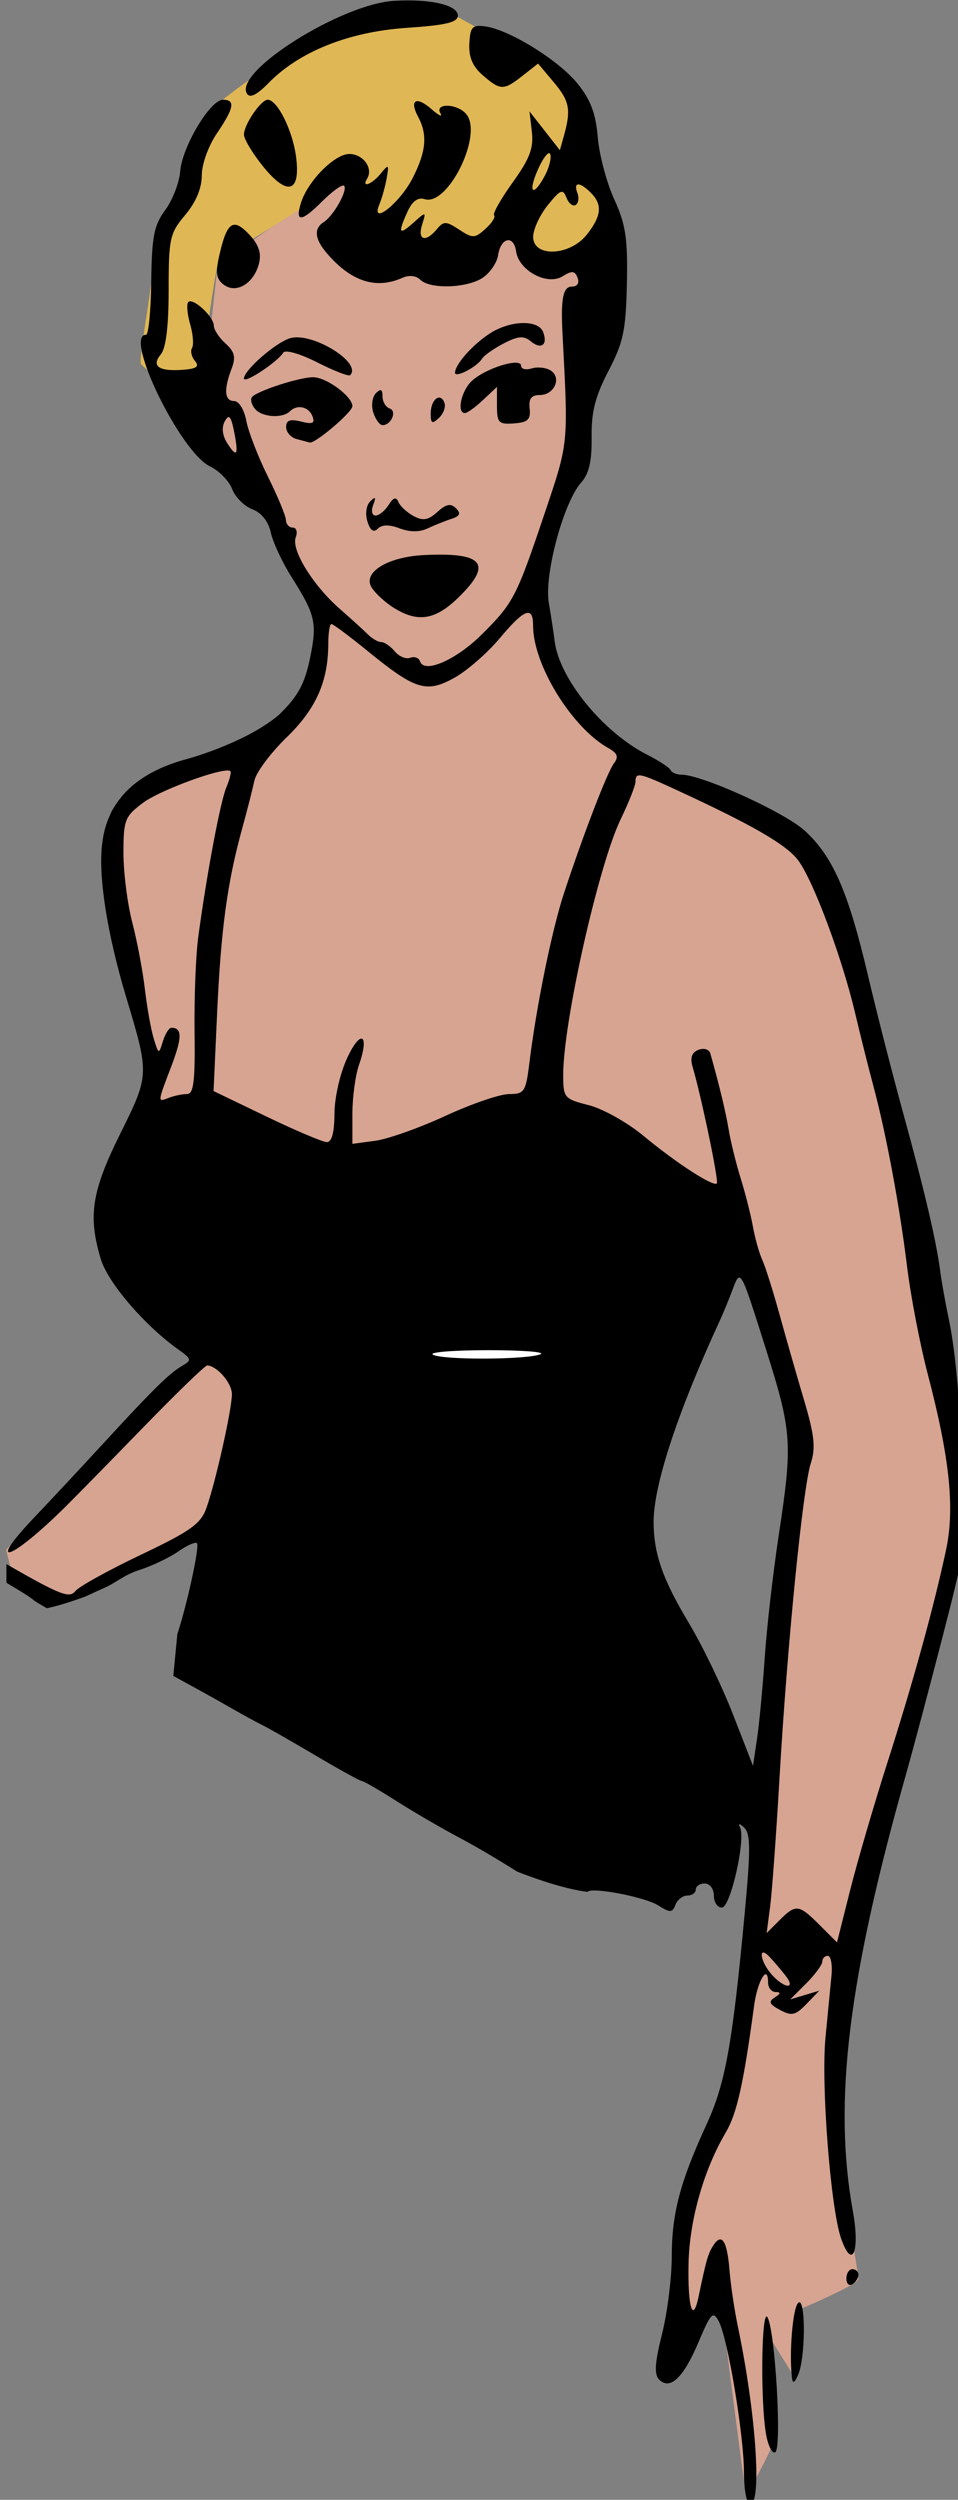 <?xml version="1.0" encoding="UTF-8" standalone="no"?>
<!-- Created with Inkscape (http://www.inkscape.org/) -->

<svg
   xmlns:dc="http://purl.org/dc/elements/1.1/"
   xmlns:cc="http://creativecommons.org/ns#"
   xmlns:rdf="http://www.w3.org/1999/02/22-rdf-syntax-ns#"
   xmlns:svg="http://www.w3.org/2000/svg"
   xmlns="http://www.w3.org/2000/svg"
   xmlns:sodipodi="http://sodipodi.sourceforge.net/DTD/sodipodi-0.dtd"
   xmlns:inkscape="http://www.inkscape.org/namespaces/inkscape"
   width="42.141mm"
   height="109.93mm"
   viewBox="0 0 42.141 109.93"
   version="1.1"
   id="svg3544"
   inkscape:version="0.92.4 (5da689c313, 2019-01-14)"
   sodipodi:docname="Retro model.svg">
  <rect x="0" y="0" width="42.141" height="109.93" fill="#808080" stroke="none"/>
  <title
     id="title3594">Retro model</title>
  <defs
     id="defs3538" />
  <sodipodi:namedview
     id="base"
     pagecolor="#ffffff"
     bordercolor="#666666"
     borderopacity="1.0"
     inkscape:pageopacity="0.0"
     inkscape:pageshadow="2"
     inkscape:zoom="0.53332637"
     inkscape:cx="-998.89379"
     inkscape:cy="531.5389"
     inkscape:document-units="mm"
     inkscape:current-layer="layer1"
     showgrid="false"
     inkscape:snap-global="false"
     fit-margin-top="0"
     fit-margin-left="0"
     fit-margin-right="0"
     fit-margin-bottom="0"
     inkscape:window-width="1920"
     inkscape:window-height="986"
     inkscape:window-x="-11"
     inkscape:window-y="-11"
     inkscape:window-maximized="1" />
  <g
     inkscape:label="Layer 1"
     inkscape:groupmode="layer"
     id="layer1"
     transform="translate(-170.074,-11.557)">
    <g
       id="g3590">
      <path
         sodipodi:nodetypes="cccsccccccccccccccccccsscccsscccccccccccccccccccccc"
         inkscape:connector-curvature="0"
         id="path3577"
         transform="scale(0.265)"
         d="m 699.195,71.678 -6.83,5.66 -14.441,10.342 c 0,0 -1.951,16.978 -1.951,18.148 0,1.171 3.514,15.025 3.514,15.025 l 7.219,7.221 6.83,14.637 1.758,7.805 -2.732,10.537 -19.709,10.734 -10.734,5.463 -2.73,10.732 5.463,23.223 2.928,10.732 -7.025,15.416 105.768,14.246 7.805,32.004 -5.854,56.006 -6.83,56.006 -6.635,14.635 -1.756,26.539 c 0.39,-0.976 7.609,-15.611 7.609,-15.611 0,0 4.879,38.444 4.879,37.273 0,-1.171 4.098,-8.001 4.098,-8.977 0,-0.976 -0.391,-18.148 -0.391,-18.148 l 3.904,6.244 1.17,-10.732 c 0,0 9.758,-4.098 9.758,-5.074 0,-0.976 -3.123,-18.538 -3.123,-19.318 0,-0.781 0.977,-33.76 0.977,-33.76 l 18.928,-69.082 -2.537,-31.027 -15.221,-68.885 -11.514,-18.734 -24.977,-11.316 -11.514,-12.1 -4.879,-15.416 8,-22.832 2.732,-28.686 -5.461,-3.865 c 0,0 -8.98,-6.672 -10.15,-4.916 -1.171,1.756 -12.1,6.244 -12.1,6.244 l -13.658,-5.27 z m -20.686,194.361 -35.711,34.736 1.17,4.684 6.441,3.902 7.414,-2.342 35.711,-18.539 z"
         style="fill:#d6a491;fill-opacity:1;stroke:none;stroke-width:1px;stroke-linecap:butt;stroke-linejoin:miter;stroke-opacity:1" />
      <rect
         y="69.46"
         x="188.558"
         height="3.614"
         width="6.867"
         id="rect3582"
         style="opacity:1;fill:#ffffff;fill-opacity:1;fill-rule:nonzero;stroke:none;stroke-width:0.265;stroke-opacity:1" />
      <path
         inkscape:connector-curvature="0"
         id="path3584"
         d="m 178.565,29.509 0.589,-3.194 c 0,0 0.465,-3.442 0.62,-3.597 0.155,-0.155 1.116,-0.465 1.116,-0.465 l 2.667,-1.674 1.829,-1.488 1.426,3.845 c 0,0 2.915,-0.248 3.163,-0.279 0.248,-0.031 2.636,-1.457 2.636,-1.457 l 0.62,1.953 2.667,0.093 c 0,0 1.054,-1.519 0.899,-1.736 -0.155,-0.217 -0.899,-2.853 -0.93,-2.977 -0.031,-0.124 -0.713,-2.574 -0.744,-2.729 -0.031,-0.155 -0.806,-1.364 -1.24,-1.519 -0.434,-0.155 -4.341,-2.356 -4.341,-2.356 l -5.147,0.837 c 0,0 -3.132,2.263 -3.256,2.263 -0.124,0 -1.891,1.395 -1.891,1.395 l -1.364,3.287 -0.651,2.015 c 0,0 -0.558,2.449 -0.558,2.636 0,0.186 -0.496,3.039 -0.403,3.194 0.093,0.155 2.294,1.953 2.294,1.953 z"
         style="fill:#e0b755;fill-opacity:1;stroke:none;stroke-width:0.265px;stroke-linecap:butt;stroke-linejoin:miter;stroke-opacity:1" />
      <path
         transform="scale(0.265)"
         sodipodi:nodetypes="cccccscsccccccccccccccccccccccccccccsccccsccccccccccccccssccscccsccsccccscscscscccccccccscccccscccsccccsccscccccccccccccccsccccccsssssccscccccccscccccscscsccccccssccccscccccscscccccccccccccscccscccccccccccccccccccccccccccccccscccccccccsccsccscccccccsccscccsscsccsccccccccccccccccccccsccccccscccccccscccsccccccsscccscccccccccssccsccccscccscccscscccccccscssccccccccccscscscssscccsccccsccsccsccsscsscccccscccsccccccccc"
         inkscape:connector-curvature="0"
         id="path3557"
         d="m 709.41,43.68 c -0.704,0.002 -1.437,0.024 -2.195,0.068 -8.801,0.517 -26.673,11.784 -24.436,15.404 0.492,0.796 1.649,0.222 3.623,-1.797 5.078,-5.194 13.316,-8.478 22.883,-9.121 6.522,-0.439 8.5,-0.912 8.5,-2.031 0,-1.544 -3.45,-2.538 -8.375,-2.523 z m 12.195,4.24 c -1.5,-0.082 -1.779,0.504 -1.908,2.918 -0.12,2.24 0.533,3.786 2.217,5.25 2.95,2.565 3.472,2.571 6.646,0.074 l 2.545,-2.002 2.59,3.078 c 2.641,3.139 2.915,4.552 1.711,8.863 l -0.682,2.438 -2.523,-3.225 -2.521,-3.223 0.396,3.402 c 0.313,2.684 -0.359,4.456 -3.182,8.385 -1.968,2.74 -3.358,5.203 -3.088,5.473 0.27,0.27 -0.373,1.274 -1.43,2.23 -1.775,1.606 -2.109,1.615 -4.365,0.137 -2.184,-1.431 -2.577,-1.439 -3.707,-0.078 -1.873,2.256 -3.254,1.847 -2.453,-0.727 0.694,-2.23 0.681,-2.234 -1.434,-0.346 -2.426,2.167 -2.627,1.775 -0.965,-1.873 0.775,-1.701 1.72,-2.385 2.816,-2.037 3.883,1.232 9.744,-10.708 6.924,-14.105 -1.471,-1.773 -5.323,-1.897 -4.295,-0.139 0.402,0.688 -0.249,0.389 -1.447,-0.662 -2.577,-2.261 -3.771,-1.59 -2.246,1.26 1.584,2.96 1.332,5.741 -0.922,10.158 -2.117,4.151 -7.068,8.059 -5.521,4.359 0.429,-1.026 0.978,-2.99 1.219,-4.365 0.402,-2.298 0.321,-2.359 -0.99,-0.75 -1.465,1.799 -3.266,2.468 -2.26,0.84 1.061,-1.716 -0.659,-4.09 -2.963,-4.09 -2.431,0 -6.86,4.464 -8.004,8.068 -1.05,3.309 0.036,3.263 3.445,-0.146 1.742,-1.742 3.403,-2.931 3.691,-2.643 0.673,0.673 -1.731,4.974 -3.365,6.02 -1.697,1.086 -1.521,2.808 0.533,5.201 4.014,4.677 8.142,6.008 12.535,4.045 1.093,-0.488 2.268,-0.359 2.949,0.322 1.623,1.624 7.91,1.396 10.441,-0.377 1.185,-0.83 2.298,-2.482 2.473,-3.672 0.438,-2.974 2.591,-3.449 2.992,-0.66 0.461,3.208 5.172,5.731 7.725,4.137 1.553,-0.97 2.032,-0.921 2.482,0.252 0.332,0.864 -0.039,1.453 -0.912,1.453 -1.516,0 -1.901,1.943 -1.582,8 0.965,18.351 1.024,17.765 -2.953,29.572 -4.709,13.98 -5.19,14.91 -10.41,20.117 -4.265,4.254 -9.594,6.597 -10.285,4.523 -0.202,-0.606 -0.941,-0.88 -1.643,-0.611 -0.701,0.269 -1.851,-0.207 -2.557,-1.057 -0.705,-0.85 -1.71,-1.545 -2.232,-1.545 -0.522,0 -1.515,-0.562 -2.205,-1.25 -0.691,-0.688 -2.81,-2.613 -4.709,-4.277 -4.461,-3.91 -8.086,-9.804 -7.297,-11.861 0.34,-0.887 0.121,-1.611 -0.488,-1.611 -0.609,0 -1.12,-0.562 -1.139,-1.25 -0.017,-0.688 -1.364,-3.935 -2.994,-7.215 -1.63,-3.28 -3.241,-7.443 -3.58,-9.25 -0.345,-1.841 -1.228,-3.285 -2.006,-3.285 -1.616,0 -1.774,-1.86 -0.451,-5.338 0.742,-1.952 0.534,-2.831 -1,-4.219 -1.066,-0.964 -1.938,-2.289 -1.938,-2.943 0,-1.497 -3.461,-4.705 -4.238,-3.928 -0.317,0.318 -0.183,1.958 0.301,3.645 0.484,1.687 0.629,3.473 0.322,3.969 -0.306,0.496 -0.091,1.462 0.479,2.148 0.784,0.944 0.303,1.303 -1.977,1.477 -4.02,0.306 -5.315,-0.591 -3.686,-2.555 0.856,-1.032 1.299,-4.683 1.299,-10.719 0,-8.527 0.188,-9.377 2.75,-12.422 1.778,-2.113 2.75,-4.43 2.75,-6.553 0,-1.854 1.089,-4.889 2.5,-6.969 2.869,-4.228 3.118,-5.594 1.014,-5.594 -2.111,0 -6.776,7.812 -7.1,11.889 -0.15,1.886 -1.267,4.774 -2.482,6.418 -1.862,2.518 -2.227,4.385 -2.32,11.84 -0.061,4.867 -0.449,8.851 -0.861,8.852 -3.771,0.01 5.67,19.46 10.598,21.832 1.521,0.732 3.182,2.427 3.691,3.768 0.51,1.34 2.018,2.852 3.352,3.359 1.522,0.579 2.665,2.023 3.072,3.875 0.357,1.624 1.887,4.912 3.4,7.309 4.034,6.389 4.322,7.657 3.084,13.619 -0.876,4.222 -2.014,6.277 -5.16,9.33 -5.093,4.285 -13.576,6.859 -15.271,7.316 -8.81,2.367 -11.321,6.744 -12.443,8.594 -0.51,1.192 -1.234,2.456 -1.609,5.457 -0.674,5.398 0.824,14.949 4.008,25.543 3.84,12.776 3.839,12.817 -1.002,22.572 -4.756,9.583 -5.385,13.632 -3.236,20.805 1.175,3.923 7.253,11.01 12.869,15.008 2.228,1.586 2.273,1.78 0.611,2.732 -2.064,1.183 -4.869,3.947 -13.133,12.939 -3.257,3.544 -8.378,9.031 -11.381,12.193 -8.267,8.706 -3.841,7.169 5.215,-1.811 1.697,-1.683 7.542,-7.645 12.988,-13.25 5.446,-5.605 10.171,-10.176 10.5,-10.158 1.652,0.088 4.098,2.932 4.098,4.766 0,2.515 -2.678,14.488 -4.217,18.852 -0.94,2.665 -2.607,3.86 -10.855,7.787 -5.36,2.552 -10.256,5.255 -10.879,6.006 -0.991,1.194 -2.058,0.992 -11.477,-4.441 v 3.102 c 2.246,1.318 4.193,2.535 4.428,2.811 0.132,0.155 1.009,0.688 2.283,1.41 2.17,-0.447 4.618,-1.295 6.469,-1.969 2.852,-1.356 3.298,-1.417 4.693,-2.266 1.513,-0.882 2.266,-1.489 4.318,-2.154 2.055,-0.666 4.913,-2.036 6.35,-3.043 1.257,-0.881 2.477,-1.461 2.936,-1.418 0.066,0.006 0.116,0.024 0.148,0.057 0.483,0.483 -1.65,10.252 -3.256,15.082 -0.106,1.119 -0.338,3.51 -0.666,6.949 3.651,1.988 6.997,3.835 9.225,5.115 2.2,1.264 4.675,2.618 5.5,3.01 0.825,0.392 4.776,2.649 8.779,5.014 4.003,2.365 7.513,4.301 7.799,4.301 0.286,0 2.86,1.49 5.721,3.312 2.861,1.823 7.676,4.621 10.701,6.219 2.493,1.317 6.302,3.57 9.336,5.494 3.045,1.196 7.779,2.863 11.691,3.369 0.553,-0.859 9.445,0.803 11.742,2.248 1.986,1.249 2.34,1.235 2.855,-0.109 0.324,-0.844 1.216,-1.533 1.982,-1.533 0.766,0 1.393,-0.45 1.393,-1 0,-0.55 0.675,-1 1.5,-1 0.833,0 1.5,0.889 1.5,2 0,1.1 0.596,2 1.324,2 1.46,0 4.038,-11.531 2.996,-13.4 -0.34,-0.611 -0.028,-0.558 0.701,0.117 1.075,0.996 1.098,3.547 0.121,14 -2.056,21.998 -3.22,28.445 -6.363,35.283 -4.394,9.559 -5.756,14.739 -5.768,21.936 -0.006,3.54 -0.733,9.32 -1.617,12.844 -1.198,4.777 -1.318,6.695 -0.473,7.541 1.819,1.819 4.029,-0.289 6.547,-6.244 2.037,-4.82 2.4,-5.193 3.342,-3.434 1.502,2.807 4.184,18.884 4.188,25.107 0.002,2.887 0.452,5.25 1.002,5.25 2.032,0 1.001,-15.096 -2.016,-29.5 -0.576,-2.75 -1.198,-6.929 -1.383,-9.285 -0.384,-4.896 -1.285,-6.313 -2.664,-4.188 -0.904,1.393 -1.172,2.316 -2.486,8.59 -0.951,4.537 -1.808,1.636 -1.65,-5.584 0.157,-7.2 2.526,-15.532 6.174,-21.715 1.852,-3.14 2.96,-8.093 4.715,-21.092 0.555,-4.113 2.311,-6.99 2.311,-3.787 0,0.857 0.562,1.566 1.25,1.574 0.9,0.011 0.863,0.261 -0.135,0.893 -1.099,0.696 -0.918,1.127 0.873,2.086 1.936,1.036 2.559,0.894 4.385,-0.998 l 2.127,-2.203 -2.414,0.723 -2.416,0.725 2.666,-2.664 c 1.466,-1.466 2.664,-3.096 2.664,-3.621 0,-0.525 0.414,-0.953 0.918,-0.953 0.504,0 0.779,1.463 0.609,3.25 -0.169,1.788 -0.617,6.413 -0.994,10.279 -0.759,7.785 0.838,28.365 2.592,33.396 1.841,5.282 3.166,2.193 1.949,-4.545 -3.282,-18.181 -0.782,-38.598 8.926,-72.881 1.09,-3.85 3.821,-14.127 6.066,-22.836 3.874,-15.023 4.051,-16.355 3.477,-26 -0.895,-15.032 -1.524,-21.475 -2.598,-26.584 -0.53,-2.52 -1.138,-5.93 -1.352,-7.58 -0.651,-5.033 -2.61,-13.417 -6.076,-26 -1.818,-6.6 -4.488,-17.028 -5.934,-23.174 -3.27,-13.898 -5.796,-19.702 -10.449,-23.994 -3.331,-3.073 -17.095,-9.332 -20.52,-9.332 -0.797,0 -1.598,-0.338 -1.781,-0.75 -0.183,-0.412 -1.919,-1.555 -3.857,-2.537 -7.399,-3.749 -14.68,-12.693 -15.412,-18.932 -0.147,-1.255 -0.58,-4.081 -0.961,-6.281 -0.804,-4.642 2.45,-16.729 5.385,-20 1.292,-1.439 1.774,-3.542 1.721,-7.5 -0.057,-4.21 0.6,-6.79 2.797,-11 2.472,-4.736 2.896,-6.749 3.057,-14.488 0.156,-7.501 -0.191,-9.816 -2.104,-14 -1.26,-2.757 -2.49,-7.394 -2.732,-10.303 -0.327,-3.932 -1.188,-6.215 -3.357,-8.895 -3.142,-3.883 -11.336,-8.953 -15.328,-9.486 -0.267,-0.036 -0.506,-0.06 -0.721,-0.072 z m -35.379,12.242 c -1.127,0 -3.941,4.128 -3.941,5.781 0,0.735 1.4,3.078 3.109,5.205 4.119,5.125 6.36,4.457 5.523,-1.645 -0.594,-4.332 -3.109,-9.342 -4.691,-9.342 z m 46.631,8.881 c 0.128,-0.043 0.225,0.008 0.277,0.166 0.211,0.633 -0.195,2.232 -0.902,3.553 -2.007,3.749 -2.89,2.816 -1.092,-1.152 0.664,-1.466 1.334,-2.438 1.717,-2.566 z m 4.928,5.176 c 0.414,-0.007 1.148,0.449 2.072,1.373 1.965,1.965 1.791,3.841 -0.645,6.938 -2.809,3.571 -8.929,3.835 -8.922,0.385 0.003,-1.237 1.092,-3.6 2.422,-5.25 2.103,-2.609 2.507,-2.773 3.1,-1.256 0.375,0.959 1.065,1.506 1.533,1.217 0.469,-0.289 0.599,-1.187 0.289,-1.994 -0.358,-0.934 -0.264,-1.405 0.15,-1.412 z m -57.018,6.688 c -1.057,-0.007 -1.756,1.525 -2.529,4.885 -0.712,3.094 -0.574,4.112 0.688,5.062 2.082,1.57 5.021,-0.202 5.855,-3.527 0.432,-1.721 -0.043,-3.116 -1.631,-4.807 -0.986,-1.05 -1.749,-1.609 -2.383,-1.613 z m 47.684,16.318 c -1.705,0.056 -3.733,0.655 -5.432,1.775 -2.834,1.868 -5.644,5.047 -5.701,6.447 -0.039,0.965 3.619,-0.913 4.475,-2.297 0.341,-0.551 1.972,-1.703 3.627,-2.559 2.372,-1.227 3.316,-1.3 4.461,-0.35 1.746,1.449 2.881,0.602 2.061,-1.537 -0.403,-1.051 -1.786,-1.537 -3.49,-1.48 z m -37.016,2.375 c -0.268,-0.017 -0.525,-0.015 -0.77,0.006 -0.261,0.022 -0.509,0.066 -0.736,0.135 -2.391,0.721 -7.645,5.31 -7.645,6.678 0,0.94 5.544,-2.707 6.523,-4.291 0.327,-0.529 2.798,0.179 5.629,1.613 2.776,1.407 5.238,2.366 5.471,2.133 1.815,-1.815 -4.455,-6.026 -8.473,-6.273 z m 35.906,4.201 c -1.741,0.007 -5.442,1.401 -7.193,2.986 -1.783,1.614 -2.608,5.375 -1.178,5.375 0.377,0 1.727,-0.978 3,-2.174 l 2.314,-2.174 v 3.133 c 0,2.824 0.28,3.115 2.834,2.926 2.295,-0.17 2.787,-0.639 2.588,-2.461 -0.18,-1.646 0.276,-2.25 1.697,-2.25 2.41,0 3.67,-2.89 1.777,-4.078 -0.768,-0.482 -2.184,-0.632 -3.146,-0.332 -0.963,0.299 -1.75,0.098 -1.75,-0.451 0,-0.35 -0.363,-0.502 -0.943,-0.5 z m -33.557,2.41 c -2.185,-0.02 -9.064,2.183 -10.123,3.242 -0.364,0.364 -0.155,1.273 0.465,2.02 1.153,1.389 4.571,1.611 5.805,0.377 1.181,-1.181 3.115,-0.752 3.721,0.826 0.455,1.186 0.047,1.377 -1.893,0.891 -1.827,-0.458 -2.475,-0.22 -2.475,0.914 0,0.844 0.787,1.741 1.75,1.992 0.963,0.252 1.933,0.51 2.156,0.574 0.865,0.247 7.094,-5.043 7.094,-6.025 0,-1.622 -4.281,-4.791 -6.5,-4.811 z m 11.1,2.154 c -0.17,0.03 -0.4,0.196 -0.699,0.496 -0.605,0.605 -0.798,2.046 -0.432,3.201 0.367,1.155 1.061,2.1 1.541,2.1 1.445,0 2.435,-2.351 1.168,-2.773 -0.647,-0.216 -1.178,-1.121 -1.178,-2.01 0,-0.734 -0.117,-1.064 -0.4,-1.014 z m 9.84,1.221 c -0.691,-0.045 -1.439,1.064 -1.439,2.676 0,1.636 0.239,1.756 1.375,0.695 0.756,-0.706 1.158,-1.846 0.895,-2.533 -0.215,-0.559 -0.516,-0.817 -0.83,-0.838 z m -34.961,3.246 c 0.311,0.031 0.56,0.776 0.881,2.379 0.795,3.977 0.465,4.501 -1.178,1.871 -0.781,-1.251 -0.915,-2.574 -0.359,-3.566 0.259,-0.464 0.469,-0.702 0.656,-0.684 z m 24.154,13.439 c -0.123,0.032 -0.343,0.215 -0.672,0.541 -0.667,0.662 -0.863,2.082 -0.461,3.35 0.478,1.507 1.023,1.877 1.727,1.174 0.687,-0.687 1.886,-0.702 3.613,-0.045 1.668,0.634 3.307,0.64 4.623,0.018 1.121,-0.531 2.901,-1.245 3.955,-1.588 1.439,-0.468 1.632,-0.909 0.773,-1.768 -0.858,-0.858 -1.628,-0.704 -3.084,0.613 -1.515,1.371 -2.379,1.521 -3.938,0.688 -1.098,-0.588 -2.232,-1.636 -2.523,-2.33 -0.383,-0.913 -0.835,-0.778 -1.637,0.488 -0.609,0.963 -1.585,1.75 -2.166,1.75 -0.594,0 -0.765,-0.767 -0.391,-1.75 0.315,-0.827 0.384,-1.193 0.18,-1.141 z m 11.57,9.385 c -0.981,-0.017 -2.091,0.006 -3.332,0.068 -6.058,0.303 -10.228,2.893 -8.672,5.385 0.61,0.977 2.278,2.502 3.705,3.389 3.962,2.46 6.848,2.002 10.646,-1.688 5.079,-4.933 4.52,-7.038 -2.348,-7.154 z m 13.857,9.66 c 0.659,-0.07 0.939,0.642 0.936,2.098 -0.014,6.491 6.41,16.938 12.516,20.354 1.486,0.831 1.713,1.45 0.918,2.5 -1.113,1.471 -4.912,11.319 -8.254,21.396 -2.022,6.098 -4.61,18.735 -5.785,28.25 -0.604,4.893 -0.834,5.25 -3.379,5.25 -1.502,0 -6.257,1.629 -10.568,3.621 -4.311,1.992 -9.549,3.85 -11.641,4.131 l -3.803,0.51 v -4.982 c 0,-2.74 0.492,-6.389 1.092,-8.109 1.791,-5.136 0.307,-6.025 -1.953,-1.17 -1.182,2.539 -2.104,6.57 -2.115,9.25 -0.015,3.135 -0.449,4.74 -1.273,4.725 -0.688,-0.013 -5.197,-1.926 -10.023,-4.25 l -8.775,-4.225 0.594,-13 c 0.631,-13.822 1.687,-21.605 4.139,-30.5 0.834,-3.025 1.753,-6.625 2.041,-8 0.289,-1.375 2.686,-4.598 5.328,-7.16 4.915,-4.767 6.93,-9.294 6.941,-15.59 0.003,-1.788 0.239,-3.25 0.521,-3.25 0.283,0 3.04,2.058 6.129,4.574 7.835,6.382 9.677,6.934 14.342,4.312 2.088,-1.174 5.443,-4.102 7.455,-6.51 2.3,-2.751 3.772,-4.134 4.619,-4.225 z m -50.049,26.164 c 0.379,-0.032 0.637,-0.003 0.74,0.1 0.178,0.178 -0.127,1.395 -0.678,2.703 -1.002,2.381 -3.281,14.537 -4.666,24.881 -0.405,3.025 -0.678,10.113 -0.605,15.75 0.105,8.132 -0.153,10.25 -1.252,10.25 h -0.002 c -0.762,0 -2.097,0.272 -2.967,0.605 -1.965,0.754 -1.977,0.938 0.371,-5.238 1.807,-4.755 1.807,-6.367 -0.002,-6.367 -0.394,0 -1.028,1.013 -1.408,2.25 -0.678,2.207 -0.707,2.198 -1.518,-0.453 -0.454,-1.486 -1.115,-5.179 -1.469,-8.207 -0.354,-3.028 -1.299,-8.023 -2.1,-11.098 -0.801,-3.075 -1.457,-8.245 -1.457,-11.49 0,-5.491 0.226,-6.069 3.25,-8.334 2.539,-1.901 11.108,-5.127 13.762,-5.352 z m 68.504,0.809 c 0.725,-0.101 2.433,0.632 6.389,2.459 12.605,5.823 18.186,9.057 20.109,11.652 2.523,3.405 7.267,16.137 9.439,25.33 0.901,3.813 2.247,9.184 2.988,11.934 2.112,7.829 4.421,20.168 5.617,30 0.602,4.95 2.159,13.05 3.457,18 3.635,13.858 4.507,22.232 3.033,29.129 -2.028,9.488 -5.477,21.998 -9.756,35.371 -2.199,6.875 -4.978,16.387 -6.174,21.139 l -2.174,8.639 -2.889,-2.889 c -3.453,-3.453 -3.936,-3.509 -6.672,-0.773 l -2.117,2.115 0.574,-4.365 c 0.315,-2.401 1.017,-12.015 1.559,-21.365 1.28,-22.094 3.87,-48.141 5.191,-52.219 0.836,-2.578 0.613,-4.667 -1.119,-10.5 -1.189,-4.005 -3.029,-10.431 -4.09,-14.281 -1.061,-3.85 -2.343,-7.9 -2.848,-9 -0.505,-1.1 -1.201,-3.575 -1.547,-5.5 -0.346,-1.925 -1.258,-5.525 -2.027,-8 -0.769,-2.475 -1.658,-6.075 -1.977,-8 -0.491,-2.972 -1.552,-7.387 -3.061,-12.734 -0.194,-0.686 -1.067,-0.957 -1.967,-0.611 -1.097,0.421 -1.42,1.3 -1.002,2.732 1.51,5.175 4.405,19.087 4.047,19.445 -0.595,0.595 -6.807,-3.437 -12.211,-7.926 -2.635,-2.188 -6.704,-4.465 -9.041,-5.061 -4.111,-1.048 -4.25,-1.215 -4.25,-5.084 0,-8.698 5.874,-34.789 9.535,-42.361 1.356,-2.805 2.465,-5.617 2.465,-6.25 0,-0.603 0.081,-0.965 0.516,-1.025 z m 16.731,83.342 c 0.686,0.099 1.621,3.079 4.293,11.533 4.466,14.128 4.58,15.762 2.189,31.5 -0.919,6.05 -1.946,15.05 -2.281,20 -0.336,4.95 -0.912,11.021 -1.279,13.492 l -0.668,4.492 -3.305,-8.492 c -1.818,-4.671 -5.094,-11.467 -7.279,-15.102 -4.411,-7.338 -5.916,-11.636 -5.916,-16.916 0,-6.114 4.016,-18.295 11.035,-33.475 0.509,-1.1 1.432,-3.35 2.053,-5 0.418,-1.111 0.704,-1.883 1.023,-2.016 0.044,-0.018 0.089,-0.024 0.135,-0.018 z m -41.688,12.033 c 5.702,0 9.596,0.306 8.654,0.68 -2.331,0.925 -16.432,0.968 -17.867,0.055 -0.635,-0.404 3.511,-0.734 9.213,-0.734 z m 45.641,99.955 c 0.21,-0.01 0.556,0.202 1.051,0.727 0.687,0.729 1.868,2.112 2.623,3.072 1.826,2.323 -0.105,2.25 -2.217,-0.084 -1.494,-1.651 -2.088,-3.685 -1.457,-3.715 z m 14.801,52.543 c -0.55,0 -1,0.701 -1,1.559 0,0.857 0.45,1.281 1,0.941 0.55,-0.34 1,-1.041 1,-1.559 0,-0.518 -0.45,-0.941 -1,-0.941 z m -8.791,5.508 c -0.069,-0.006 -0.144,0.028 -0.223,0.107 -0.897,0.897 -1.506,8.282 -1.021,12.385 0.126,1.065 0.427,0.92 1.037,-0.5 1.182,-2.754 1.245,-11.901 0.207,-11.992 z m -5.477,2.357 c -0.838,0.255 -0.973,14.046 -0.094,19.365 0.339,2.052 1.043,3.468 1.562,3.146 1.112,-0.687 -0.011,-20.107 -1.293,-22.377 -0.062,-0.11 -0.12,-0.152 -0.176,-0.135 z"
         style="fill:#000000;stroke-width:3.78" />
    </g>
  </g>
</svg>
